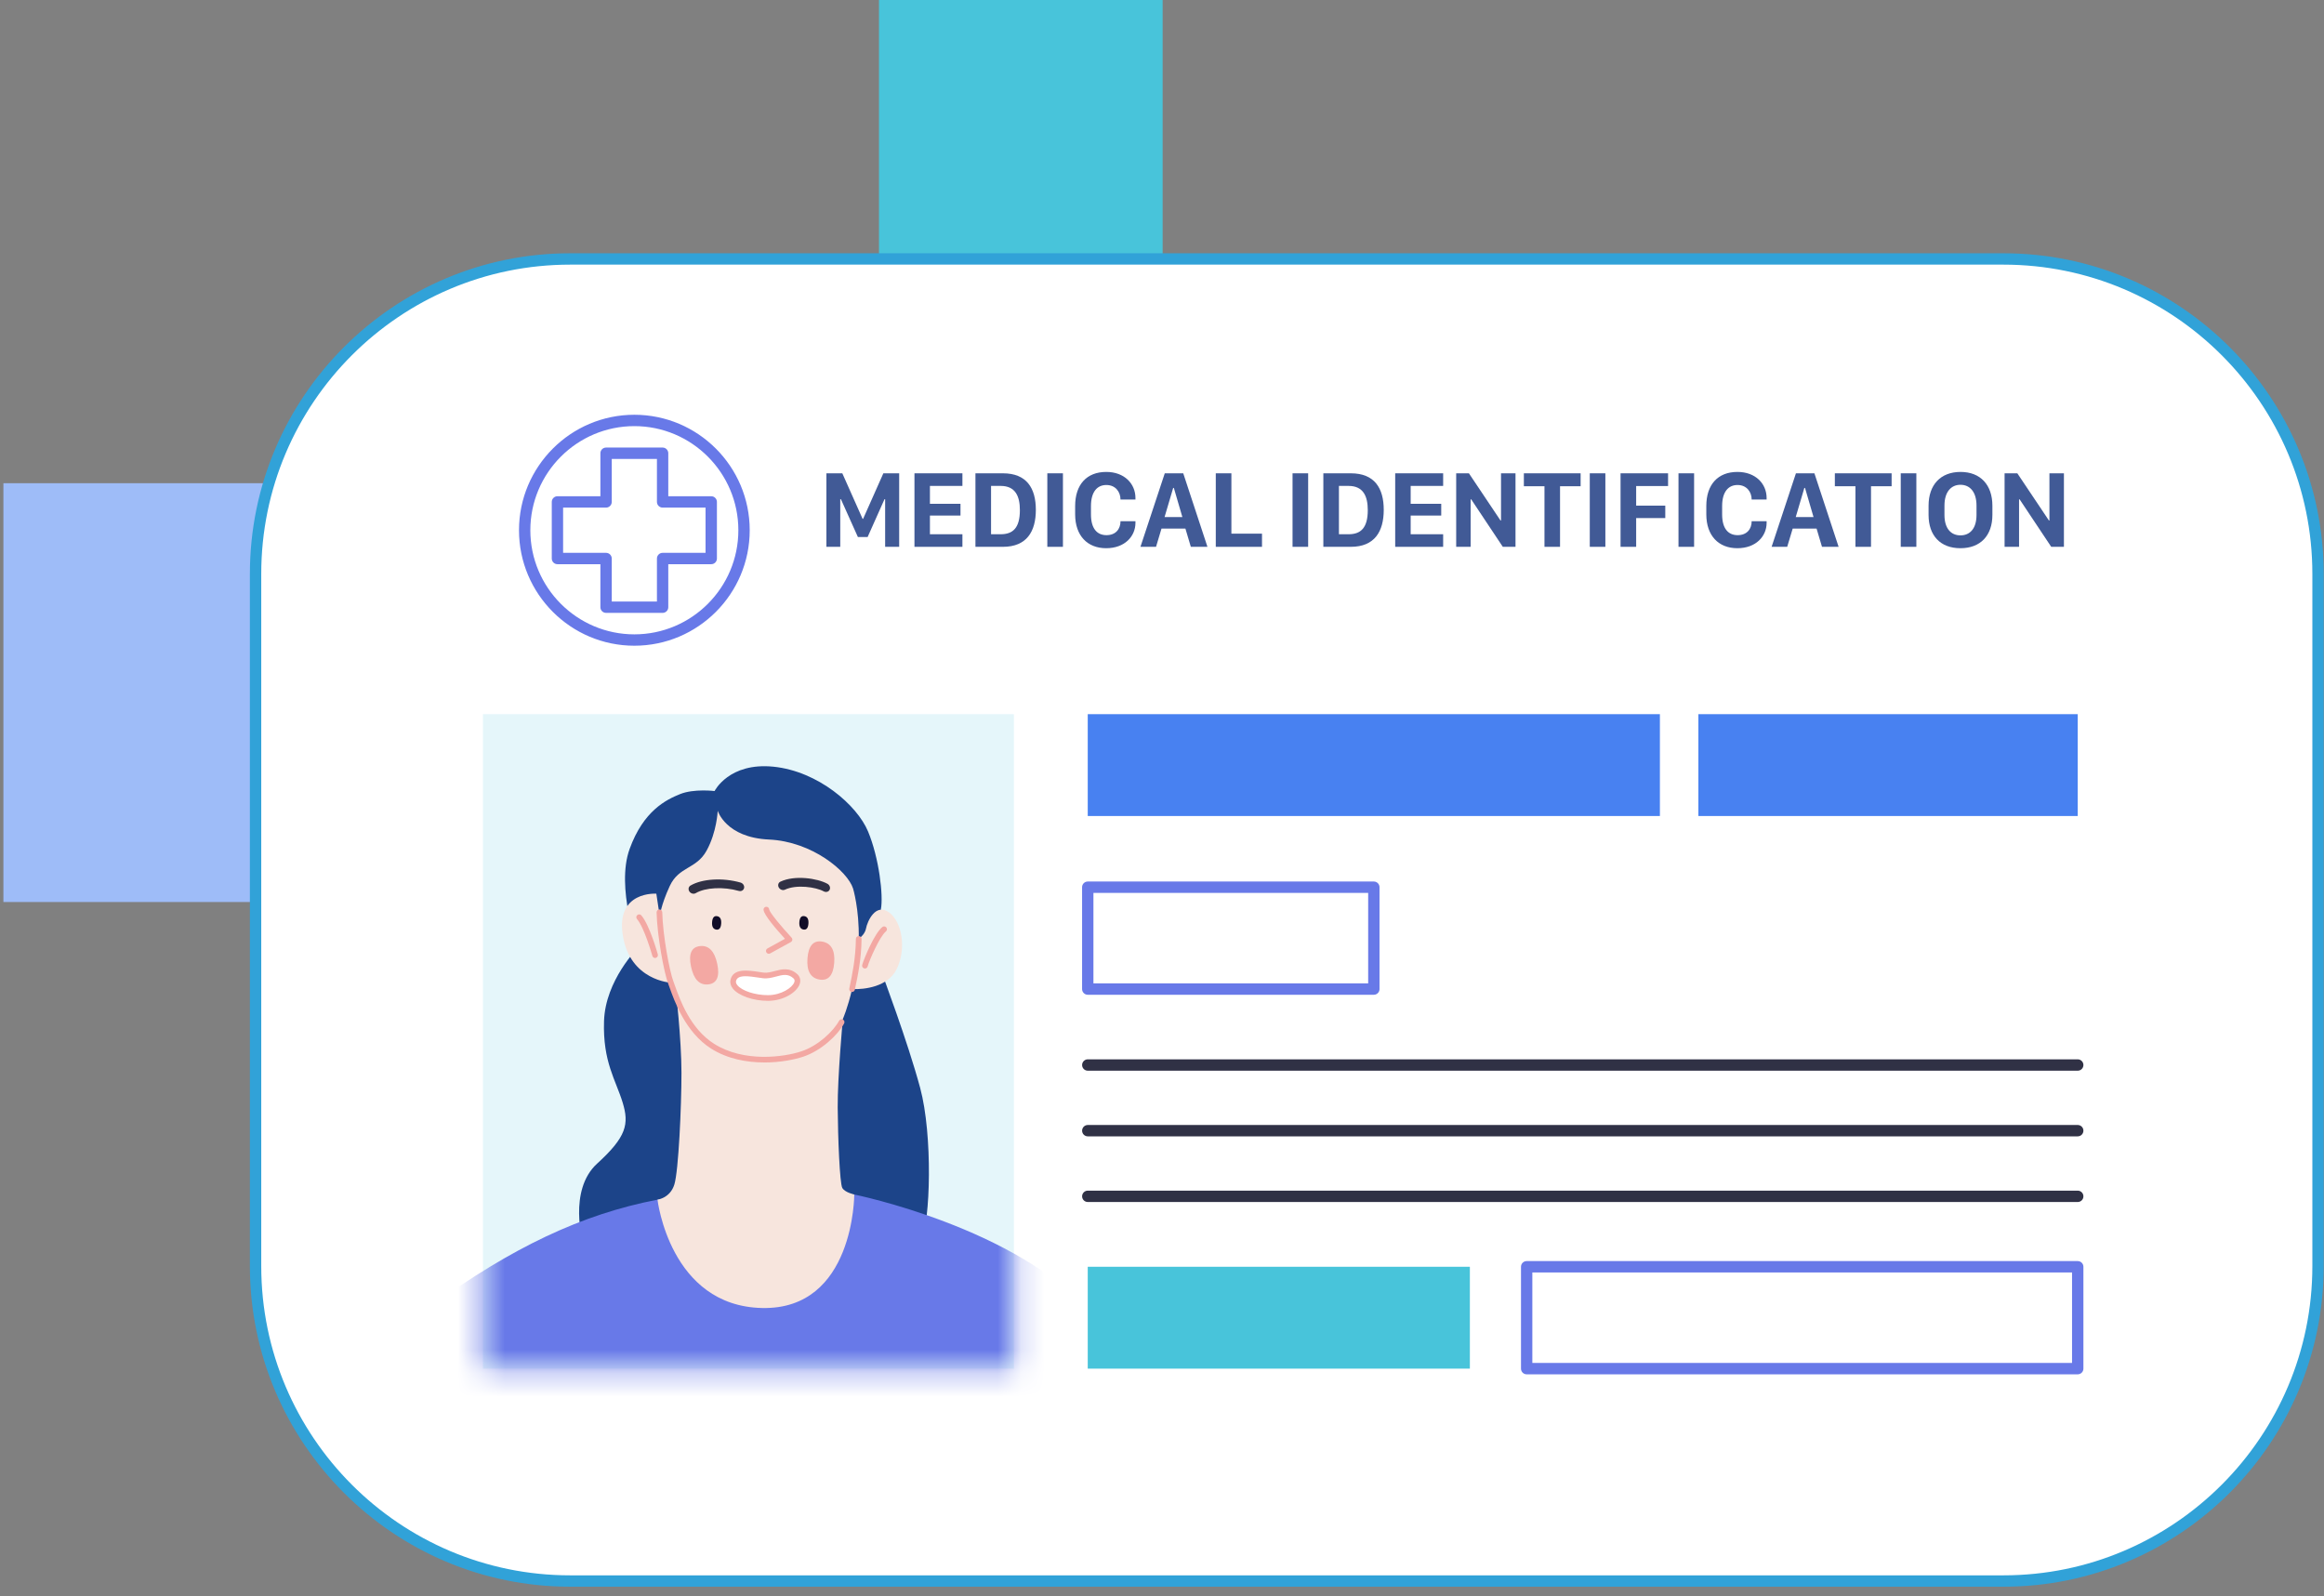 <svg width="99" height="68" viewBox="0 0 99 68" fill="none" xmlns="http://www.w3.org/2000/svg">
<rect x="0" y="0" width="99" height="68" fill="#808080" stroke="none"/>
<g clip-path="url(#clip0_2001_141)">
<path d="M49.527 0H37.444V12.485H49.527V0Z" fill="#48C4DA"/>
<path d="M14.903 20.586H0.145V38.428H14.903V20.586Z" fill="#9EBCF8"/>
<path d="M85.346 11.031H24.287C16.886 11.031 10.887 17.038 10.887 24.446V53.94C10.887 61.349 16.886 67.355 24.287 67.355H85.346C92.746 67.355 98.746 61.349 98.746 53.94V24.446C98.746 17.038 92.746 11.031 85.346 11.031Z" fill="white"/>
<path d="M85.346 67.597H24.287C16.765 67.597 10.645 61.47 10.645 53.94V24.446C10.645 16.916 16.765 10.79 24.287 10.79H85.346C92.868 10.79 98.987 16.916 98.987 24.446V53.94C98.987 61.47 92.868 67.597 85.346 67.597ZM24.287 11.274C17.031 11.274 11.129 17.183 11.129 24.446V53.94C11.129 61.204 17.032 67.113 24.287 67.113H85.346C92.602 67.113 98.504 61.203 98.504 53.94V24.446C98.504 17.182 92.601 11.274 85.346 11.274H24.287Z" fill="#31A2D8"/>
<path d="M43.191 30.425H20.573V58.307H43.191V30.425Z" fill="#E5F6FA"/>
<mask id="mask0_2001_141" style="mask-type:luminance" maskUnits="userSpaceOnUse" x="20" y="30" width="24" height="29">
<path d="M43.191 30.425H20.573V58.307H43.191V30.425Z" fill="white"/>
</mask>
<g mask="url(#mask0_2001_141)">
<path d="M30.441 33.699C30.441 33.699 31.053 32.47 32.951 32.663C34.849 32.857 36.509 34.299 36.977 35.42C37.445 36.54 37.638 38.156 37.525 38.737L37.566 41.449C37.566 41.449 38.658 44.344 39.198 46.347C39.738 48.351 39.638 52.061 39.239 52.837C38.841 53.612 24.841 52.964 24.841 52.964C24.841 52.964 24.184 50.714 25.438 49.571C26.693 48.428 26.803 47.885 26.526 46.976C26.229 46.001 25.675 45.24 25.731 43.501C25.787 41.756 27.176 40.381 27.176 40.381C27.176 40.381 26.228 37.811 26.819 36.173C27.41 34.536 28.385 34.066 28.971 33.83C29.558 33.592 30.442 33.7 30.442 33.7L30.441 33.699Z" fill="#1C4489"/>
<path d="M20.375 67.366H50.802C51.632 67.366 52.472 67.403 53.31 67.407C51.727 62.985 49.085 58.98 46.49 55.969C43.316 52.287 36.389 50.889 36.389 50.889C36.389 50.889 31.258 50.482 28.006 51.109C24.755 51.735 21.805 53.159 18.397 55.616C14.989 58.074 12.29 63.505 11.582 67.125C11.566 67.21 11.55 67.298 11.535 67.385C14.47 67.639 17.435 67.366 20.375 67.366Z" fill="#6879E8"/>
<path d="M37.866 38.866C37.299 38.457 36.946 39.254 36.891 39.556C36.852 39.765 36.682 39.923 36.582 40C36.605 38.724 36.34 37.854 36.34 37.854C36.109 37.121 34.599 35.85 32.756 35.766C30.913 35.681 30.574 34.539 30.574 34.539C30.574 34.539 30.539 35.443 30.099 36.241C29.66 37.038 28.92 36.904 28.529 37.75C28.147 38.577 28.105 39.043 28.105 39.043L27.959 38.073C27.959 38.073 26.22 37.945 26.533 39.862C26.845 41.78 28.579 41.865 28.579 41.865L28.784 42.145C28.784 42.145 29.029 44.256 29.03 45.7C29.03 47.144 28.906 49.88 28.727 50.461C28.548 51.043 28.009 51.108 28.009 51.108C28.009 51.108 28.535 55.641 32.466 55.724C36.397 55.808 36.391 50.888 36.391 50.888C36.391 50.888 35.989 50.802 35.881 50.608C35.773 50.413 35.694 48.497 35.685 47.182C35.677 45.868 35.904 43.411 35.904 43.411C35.904 43.411 36.107 42.959 36.298 42.138C36.837 42.159 37.819 42.038 38.191 41.299C38.623 40.437 38.434 39.274 37.867 38.864L37.866 38.866Z" fill="#F7E5DD"/>
<path d="M35.187 37.999C35.154 37.999 35.12 37.991 35.087 37.973C34.756 37.791 33.928 37.67 33.438 37.902C33.347 37.945 33.23 37.903 33.176 37.809C33.123 37.716 33.153 37.604 33.244 37.561C33.856 37.271 34.823 37.418 35.247 37.651C35.343 37.703 35.385 37.819 35.341 37.907C35.312 37.967 35.252 37.999 35.187 37.999Z" fill="#303145"/>
<path d="M31.544 37.962C31.521 37.964 31.497 37.962 31.472 37.955C30.817 37.768 30.046 37.808 29.637 38.05C29.55 38.101 29.43 38.07 29.368 37.981C29.307 37.892 29.327 37.779 29.413 37.727C29.908 37.435 30.786 37.383 31.546 37.599C31.651 37.629 31.718 37.733 31.698 37.831C31.682 37.906 31.619 37.957 31.543 37.963L31.544 37.962Z" fill="#303145"/>
<path d="M30.505 39.602C30.376 39.577 30.32 39.469 30.335 39.28C30.35 39.092 30.423 39.008 30.551 39.032C30.68 39.056 30.736 39.165 30.721 39.353C30.706 39.542 30.633 39.626 30.505 39.602Z" fill="#100C27"/>
<path d="M34.224 39.6C34.096 39.576 34.038 39.468 34.052 39.279C34.067 39.09 34.139 39.007 34.267 39.03C34.395 39.053 34.453 39.162 34.438 39.35C34.424 39.539 34.352 39.623 34.224 39.6Z" fill="#100C27"/>
<path d="M32.751 40.633C32.709 40.633 32.667 40.61 32.645 40.57C32.612 40.512 32.634 40.438 32.692 40.406L33.439 39.995C33.103 39.628 32.533 38.974 32.526 38.755C32.523 38.688 32.575 38.632 32.642 38.63C32.708 38.629 32.764 38.679 32.766 38.745C32.788 38.877 33.278 39.47 33.72 39.945C33.746 39.972 33.757 40.01 33.751 40.047C33.745 40.084 33.722 40.115 33.69 40.133L32.808 40.618C32.789 40.628 32.769 40.633 32.75 40.633L32.751 40.633Z" fill="#F3A8A3"/>
<path d="M34.903 41.73C34.526 41.663 34.355 41.358 34.398 40.822C34.44 40.287 34.654 40.048 35.032 40.115C35.408 40.182 35.579 40.488 35.536 41.023C35.494 41.559 35.28 41.797 34.903 41.73Z" fill="#F3A8A3"/>
<path d="M30.168 41.938C29.797 41.977 29.551 41.721 29.437 41.18C29.322 40.639 29.453 40.344 29.823 40.305C30.193 40.266 30.44 40.522 30.554 41.063C30.669 41.604 30.538 41.899 30.168 41.938Z" fill="#F3A8A3"/>
<path d="M36.297 42.261C36.289 42.261 36.28 42.261 36.272 42.258C36.207 42.245 36.164 42.18 36.179 42.115L36.185 42.084C36.303 41.528 36.45 40.836 36.46 39.998C36.46 39.932 36.515 39.879 36.581 39.879H36.583C36.649 39.879 36.703 39.935 36.702 40.001C36.692 40.863 36.542 41.569 36.421 42.135L36.415 42.165C36.403 42.221 36.353 42.26 36.297 42.26V42.261Z" fill="#F3A8A3"/>
<path d="M32.562 45.263C31.822 45.263 30.993 45.118 30.287 44.669C29.202 43.98 28.727 42.644 28.524 42.073C28.502 42.009 28.482 41.953 28.465 41.908C28.288 41.443 27.996 39.897 27.97 38.868C27.968 38.802 28.021 38.747 28.088 38.745C28.153 38.741 28.209 38.795 28.211 38.863C28.237 39.869 28.52 41.374 28.69 41.823C28.708 41.87 28.728 41.927 28.752 41.994C28.963 42.587 29.402 43.822 30.417 44.466C31.698 45.278 33.413 45.032 34.141 44.788C34.854 44.549 35.499 43.939 35.746 43.484C35.777 43.426 35.851 43.404 35.91 43.436C35.968 43.467 35.99 43.541 35.959 43.6C35.691 44.095 34.989 44.759 34.218 45.017C33.851 45.14 33.244 45.264 32.563 45.264L32.562 45.263Z" fill="#F3A8A3"/>
<path d="M27.907 40.812C27.853 40.812 27.805 40.777 27.79 40.724C27.787 40.712 27.45 39.518 27.136 39.155C27.093 39.104 27.098 39.027 27.148 38.984C27.198 38.94 27.274 38.945 27.319 38.996C27.668 39.399 28.008 40.607 28.022 40.658C28.04 40.722 28.002 40.789 27.938 40.807C27.927 40.809 27.916 40.811 27.906 40.811L27.907 40.812Z" fill="#F3A8A3"/>
<path d="M36.846 41.261C36.835 41.261 36.824 41.259 36.813 41.256C36.749 41.238 36.712 41.172 36.729 41.108C36.798 40.854 37.247 39.767 37.587 39.493C37.639 39.452 37.715 39.46 37.757 39.512C37.798 39.565 37.79 39.64 37.738 39.682C37.477 39.891 37.035 40.9 36.961 41.172C36.946 41.225 36.897 41.261 36.844 41.261H36.846Z" fill="#F3A8A3"/>
<path d="M31.237 41.77C31.337 41.317 32.041 41.494 32.511 41.555C32.981 41.617 33.426 41.191 33.876 41.584C34.229 41.893 33.543 42.515 32.719 42.517C31.926 42.519 31.152 42.157 31.237 41.77Z" fill="white"/>
<path d="M32.712 42.638C32.089 42.638 31.463 42.421 31.221 42.12C31.126 42.001 31.09 41.871 31.119 41.744C31.23 41.239 31.87 41.337 32.336 41.407C32.402 41.417 32.466 41.427 32.525 41.435C32.679 41.455 32.835 41.413 33 41.37C33.293 41.292 33.626 41.205 33.955 41.493C34.085 41.606 34.124 41.767 34.062 41.934C33.937 42.271 33.388 42.636 32.719 42.638C32.717 42.638 32.715 42.638 32.712 42.638ZM31.755 41.59C31.537 41.59 31.388 41.641 31.354 41.796C31.342 41.85 31.36 41.907 31.409 41.969C31.605 42.212 32.164 42.396 32.711 42.396H32.718C33.284 42.394 33.75 42.077 33.835 41.849C33.862 41.776 33.85 41.722 33.795 41.674C33.562 41.47 33.341 41.529 33.061 41.603C32.881 41.651 32.695 41.7 32.494 41.674C32.432 41.666 32.367 41.656 32.299 41.646C32.093 41.615 31.907 41.59 31.754 41.59H31.755Z" fill="#F3A8A3"/>
</g>
<path d="M28.227 26.11H25.818C25.684 26.11 25.576 26.002 25.576 25.868V24.036H23.747C23.613 24.036 23.505 23.928 23.505 23.794V21.383C23.505 21.25 23.613 21.141 23.747 21.141H25.576V19.309C25.576 19.176 25.684 19.067 25.818 19.067H28.227C28.36 19.067 28.468 19.176 28.468 19.309V21.141H30.298C30.432 21.141 30.54 21.25 30.54 21.383V23.794C30.54 23.928 30.432 24.036 30.298 24.036H28.468V25.868C28.468 26.002 28.36 26.11 28.227 26.11ZM26.06 25.626H27.985V23.794C27.985 23.661 28.093 23.552 28.227 23.552H30.056V21.625H28.227C28.093 21.625 27.985 21.517 27.985 21.383V19.551H26.06V21.383C26.06 21.517 25.951 21.625 25.818 21.625H23.988V23.552H25.818C25.951 23.552 26.06 23.661 26.06 23.794V25.626Z" fill="#6879E8"/>
<path d="M27.023 27.509C24.313 27.509 22.109 25.302 22.109 22.589C22.109 19.876 24.313 17.67 27.023 17.67C29.733 17.67 31.937 19.876 31.937 22.589C31.937 25.302 29.733 27.509 27.023 27.509ZM27.023 18.154C24.58 18.154 22.592 20.143 22.592 22.589C22.592 25.035 24.58 27.025 27.023 27.025C29.466 27.025 31.453 25.035 31.453 22.589C31.453 20.143 29.466 18.154 27.023 18.154Z" fill="#6879E8"/>
<path d="M35.204 23.296V20.164H35.882L36.746 22.105H36.767L37.63 20.164H38.304V23.296H37.706V21.267H37.679L36.96 22.878H36.545L35.822 21.267H35.794V23.296H35.203H35.204Z" fill="#415A96"/>
<path d="M40.998 23.296H38.955V20.164H40.998V20.701H39.614V21.463H40.916V21.964H39.614V22.76H40.998V23.297V23.296Z" fill="#415A96"/>
<path d="M42.724 20.164C43.735 20.164 44.126 20.798 44.126 21.72C44.126 22.642 43.737 23.296 42.724 23.296H41.553V20.164H42.724ZM42.218 22.76H42.628C43.14 22.76 43.446 22.501 43.446 21.734C43.446 21.149 43.261 20.701 42.628 20.701H42.218V22.76Z" fill="#415A96"/>
<path d="M44.615 23.296V20.164H45.28V23.296H44.615Z" fill="#415A96"/>
<path d="M46.474 21.913C46.474 22.516 46.731 22.799 47.134 22.799C47.537 22.799 47.732 22.53 47.732 22.206H48.369V22.275C48.369 22.844 47.917 23.355 47.122 23.355C46.327 23.355 45.8 22.826 45.8 21.91V21.557C45.8 20.642 46.295 20.105 47.125 20.105C47.899 20.105 48.369 20.609 48.369 21.215V21.282H47.732C47.732 20.96 47.523 20.662 47.129 20.662C46.735 20.662 46.474 20.959 46.474 21.56V21.913Z" fill="#415A96"/>
<path d="M48.582 23.296L49.618 20.164H50.405L51.436 23.296H50.728L50.497 22.518H49.479L49.246 23.296H48.583H48.582ZM49.976 20.788L49.609 22.029H50.368L50.005 20.788H49.975H49.976Z" fill="#415A96"/>
<path d="M53.76 23.296H51.791V20.164H52.456V22.735H53.76V23.297V23.296Z" fill="#415A96"/>
<path d="M55.061 23.296V20.164H55.726V23.296H55.061Z" fill="#415A96"/>
<path d="M57.544 20.164C58.555 20.164 58.946 20.798 58.946 21.72C58.946 22.642 58.557 23.296 57.544 23.296H56.373V20.164H57.544ZM57.037 22.76H57.448C57.959 22.76 58.266 22.501 58.266 21.734C58.266 21.149 58.08 20.701 57.448 20.701H57.037V22.76Z" fill="#415A96"/>
<path d="M61.477 23.296H59.434V20.164H61.477V20.701H60.093V21.463H61.395V21.964H60.093V22.76H61.477V23.297V23.296Z" fill="#415A96"/>
<path d="M62.032 23.296V20.164H62.574L63.92 22.174H63.942V20.164H64.559V23.296H64.018L62.671 21.272H62.648V23.296H62.032Z" fill="#415A96"/>
<path d="M65.793 23.296V20.715H64.915V20.164H67.333V20.715H66.456V23.296H65.794H65.793Z" fill="#415A96"/>
<path d="M67.723 23.296V20.164H68.387V23.296H67.723Z" fill="#415A96"/>
<path d="M69.034 23.296V20.164H71.058V20.706H69.699V21.541H70.939V22.071H69.699V23.296H69.034Z" fill="#415A96"/>
<path d="M71.502 23.296V20.164H72.167V23.296H71.502Z" fill="#415A96"/>
<path d="M73.361 21.913C73.361 22.516 73.618 22.799 74.021 22.799C74.424 22.799 74.619 22.53 74.619 22.206H75.256V22.275C75.256 22.844 74.805 23.355 74.009 23.355C73.214 23.355 72.687 22.826 72.687 21.91V21.557C72.687 20.642 73.182 20.105 74.012 20.105C74.787 20.105 75.256 20.609 75.256 21.215V21.282H74.619C74.619 20.96 74.41 20.662 74.016 20.662C73.622 20.662 73.361 20.959 73.361 21.56V21.913Z" fill="#415A96"/>
<path d="M75.469 23.296L76.505 20.164H77.292L78.323 23.296H77.615L77.384 22.518H76.367L76.133 23.296H75.47H75.469ZM76.863 20.788L76.496 22.029H77.255L76.892 20.788H76.862H76.863Z" fill="#415A96"/>
<path d="M79.04 23.296V20.715H78.163V20.164H80.581V20.715H79.703V23.296H79.04Z" fill="#415A96"/>
<path d="M80.97 23.296V20.164H81.635V23.296H80.97Z" fill="#415A96"/>
<path d="M82.155 21.545C82.155 20.655 82.666 20.105 83.517 20.105C84.367 20.105 84.874 20.66 84.874 21.545V21.935C84.874 22.818 84.365 23.355 83.512 23.355C82.659 23.355 82.155 22.818 82.155 21.935V21.545ZM82.832 21.938C82.832 22.523 83.116 22.808 83.514 22.808C83.913 22.808 84.197 22.523 84.197 21.938V21.539C84.197 20.956 83.915 20.653 83.514 20.653C83.114 20.653 82.832 20.957 82.832 21.539V21.938Z" fill="#415A96"/>
<path d="M85.393 23.296V20.164H85.936L87.282 22.174H87.304V20.164H87.921V23.296H87.38L86.033 21.272H86.01V23.296H85.393Z" fill="#415A96"/>
<path d="M70.71 30.425H46.337V34.764H70.71V30.425Z" fill="#4881F1"/>
<path d="M58.524 42.379H46.337C46.204 42.379 46.096 42.27 46.096 42.137V37.797C46.096 37.663 46.204 37.555 46.337 37.555H58.524C58.658 37.555 58.766 37.663 58.766 37.797V42.137C58.766 42.27 58.658 42.379 58.524 42.379ZM46.579 41.895H58.283V38.039H46.579V41.895Z" fill="#6879E8"/>
<path d="M88.509 30.425H72.349V34.764H88.509V30.425Z" fill="#4881F1"/>
<path d="M62.615 53.967H46.337V58.307H62.615V53.967Z" fill="#48C4DA"/>
<path d="M88.509 58.549H65.034C64.901 58.549 64.793 58.441 64.793 58.307V53.967C64.793 53.833 64.901 53.725 65.034 53.725H88.509C88.643 53.725 88.751 53.833 88.751 53.967V58.307C88.751 58.441 88.643 58.549 88.509 58.549ZM65.276 58.065H88.267V54.209H65.276V58.065Z" fill="#6879E8"/>
<path d="M88.509 45.614H46.338C46.205 45.614 46.097 45.506 46.097 45.372C46.097 45.239 46.205 45.13 46.338 45.13H88.509C88.643 45.13 88.751 45.239 88.751 45.372C88.751 45.506 88.643 45.614 88.509 45.614Z" fill="#303145"/>
<path d="M88.509 48.411H46.338C46.205 48.411 46.097 48.303 46.097 48.169C46.097 48.036 46.205 47.927 46.338 47.927H88.509C88.643 47.927 88.751 48.036 88.751 48.169C88.751 48.303 88.643 48.411 88.509 48.411Z" fill="#303145"/>
<path d="M88.509 51.208H46.338C46.205 51.208 46.097 51.1 46.097 50.966C46.097 50.833 46.205 50.724 46.338 50.724H88.509C88.643 50.724 88.751 50.833 88.751 50.966C88.751 51.1 88.643 51.208 88.509 51.208Z" fill="#303145"/>
</g>
<defs>
<clipPath id="clip0_2001_141">
<rect width="99" height="67.597" fill="white"/>
</clipPath>
</defs>
</svg>
